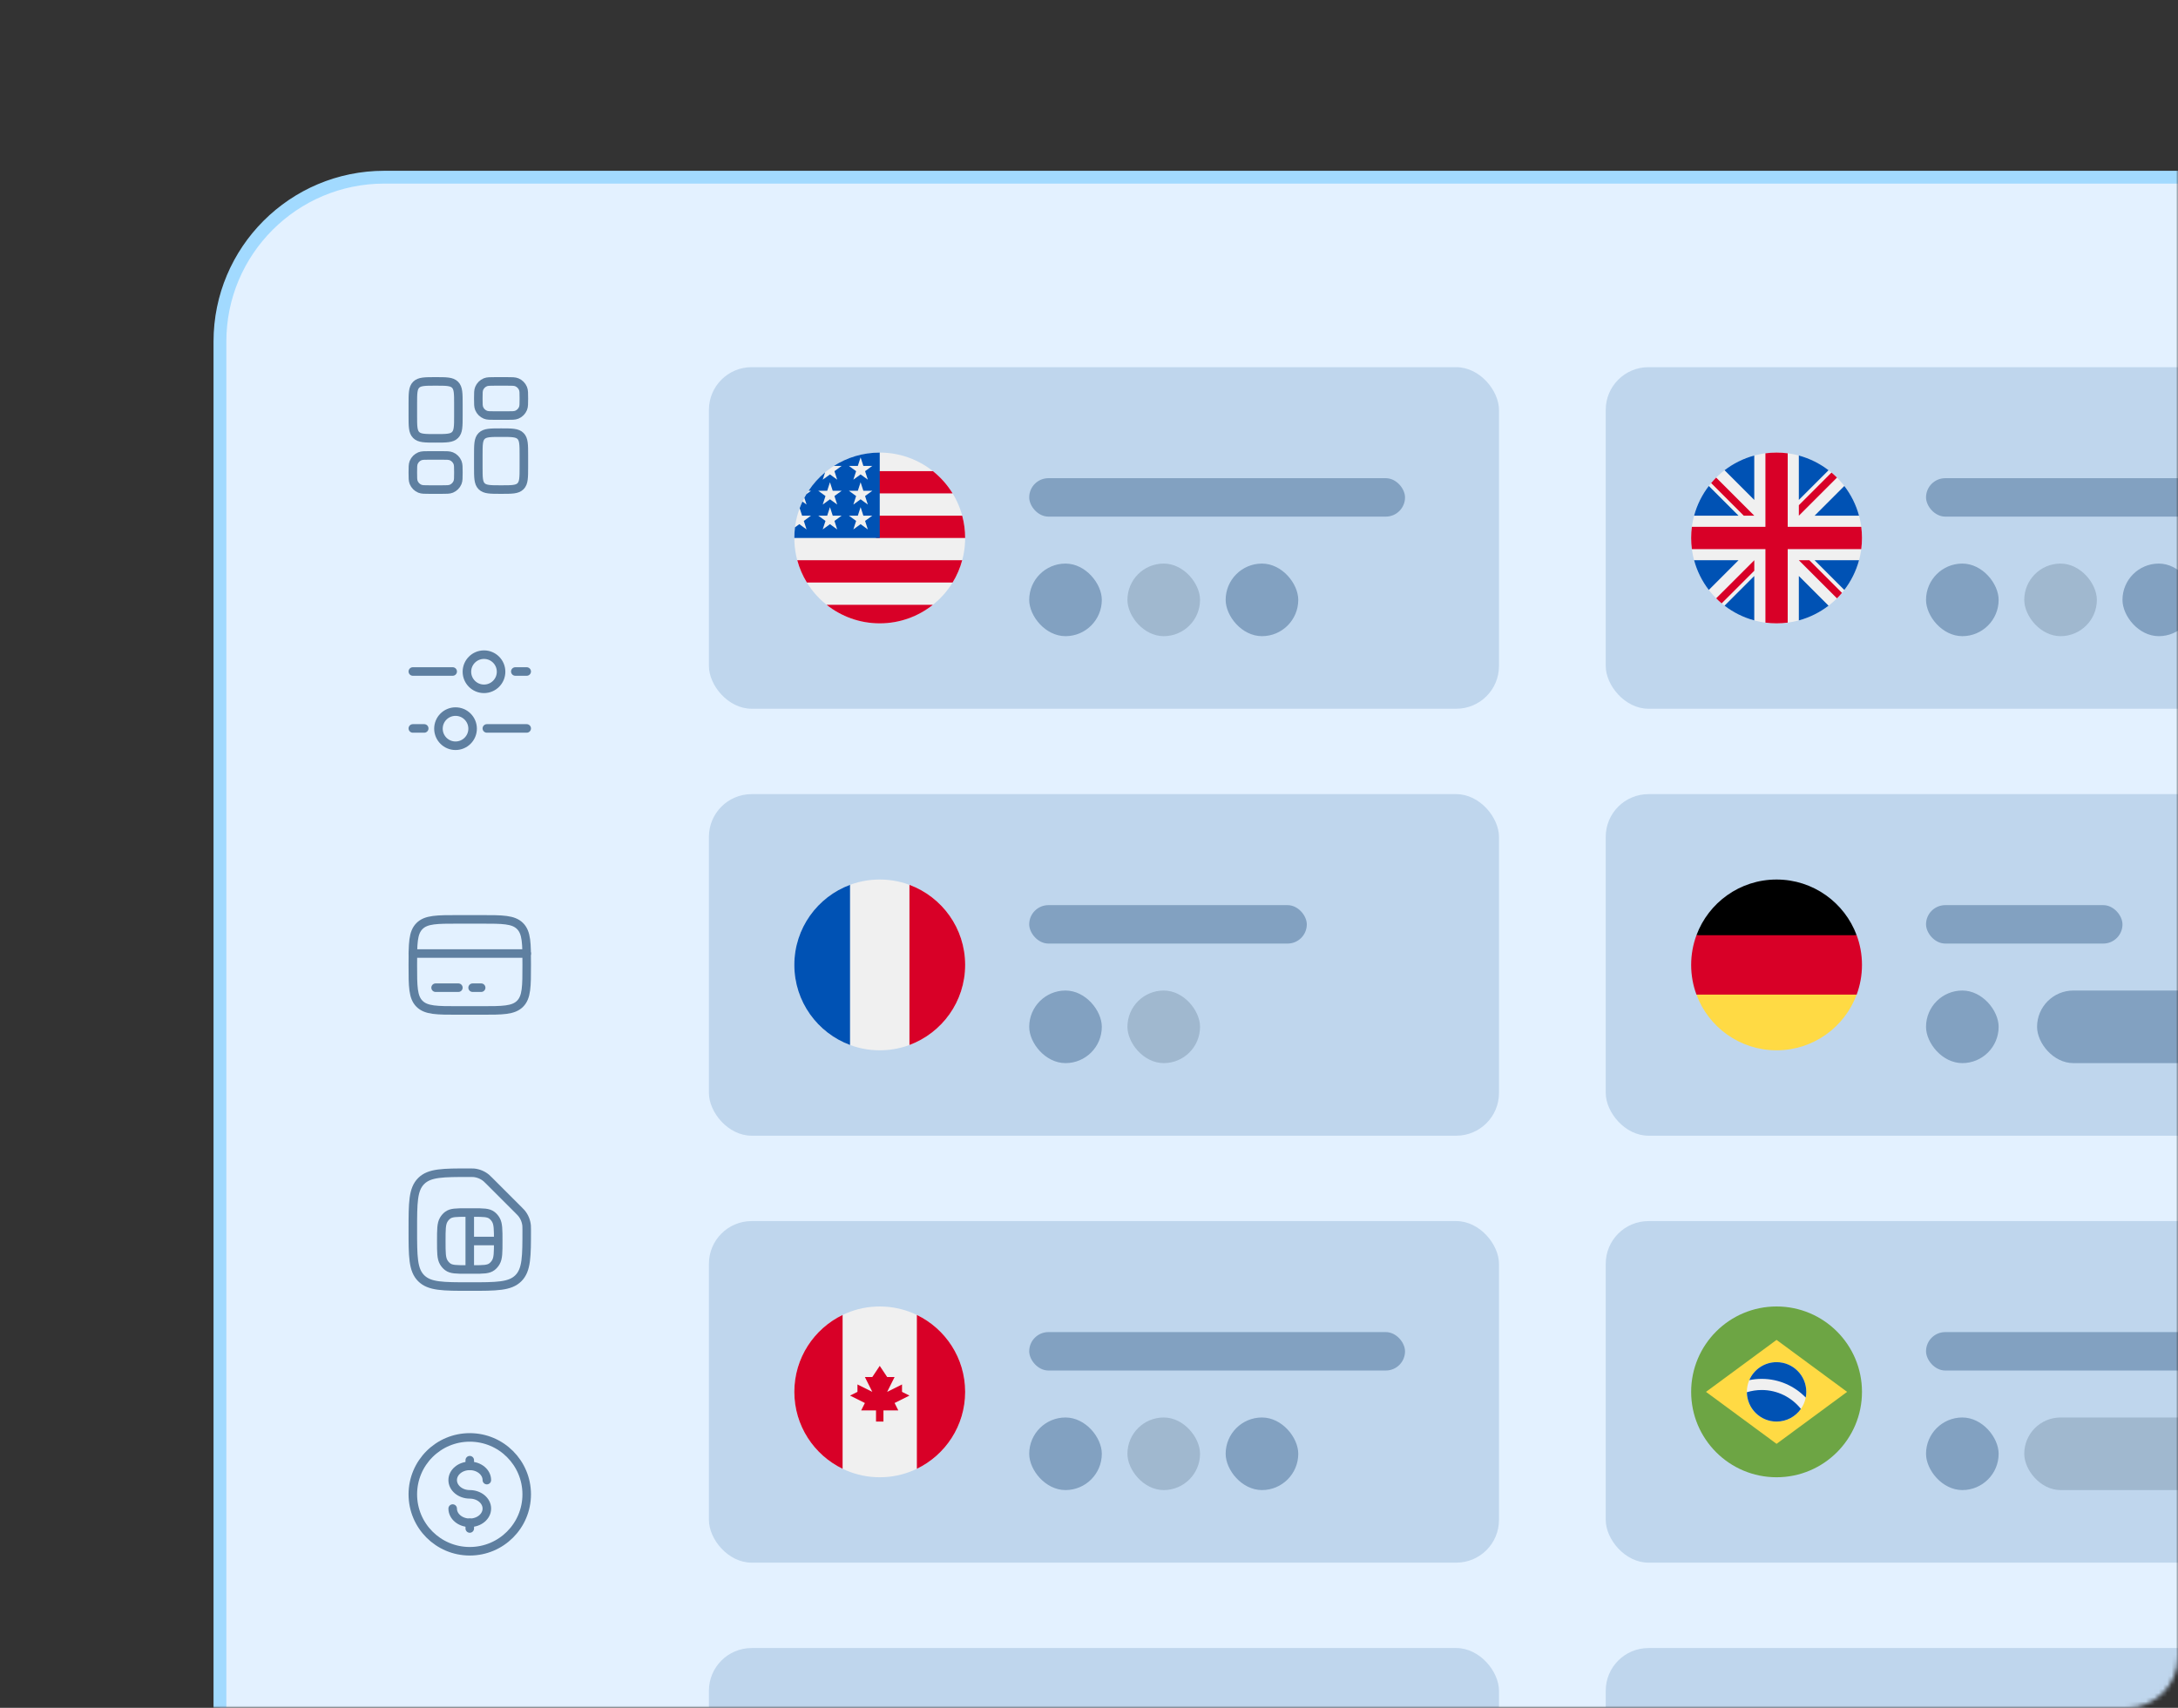 <svg width="510" height="400" viewBox="0 0 510 400" fill="none" xmlns="http://www.w3.org/2000/svg">
<rect x="0" y="0" width="510" height="400" fill="#333333" stroke="none"/>
<mask id="mask0_1844_648" style="mask-type:alpha" maskUnits="userSpaceOnUse" x="0" y="0" width="510" height="400">
<rect width="510" height="400" rx="12" fill="white"/>
</mask>
<g mask="url(#mask0_1844_648)">
<rect x="51.5" y="41.5" width="600" height="455" rx="38.5" fill="#E3F1FF" stroke="#A2DAFF" stroke-width="3"/>
<rect x="166" y="86" width="185" height="80" rx="10" fill="#BFD6ED"/>
<rect x="241" y="112" width="88" height="9" rx="4.5" fill="#82A1C1"/>
<rect x="241" y="132" width="17" height="17" rx="8.5" fill="#82A1C1"/>
<rect x="287" y="132" width="17" height="17" rx="8.5" fill="#82A1C1"/>
<rect x="264" y="132" width="17" height="17" rx="8.5" fill="#A0B8CF"/>
<g clip-path="url(#clip0_1844_648)">
<path d="M206 146C217.046 146 226 137.046 226 126C226 114.954 217.046 106 206 106C194.954 106 186 114.954 186 126C186 137.046 194.954 146 206 146Z" fill="#F0F0F0"/>
<path d="M205.131 126H226C226 124.194 225.76 122.446 225.311 120.782H205.131V126Z" fill="#D80027"/>
<path d="M205.131 115.565H223.065C221.841 113.567 220.275 111.801 218.45 110.348H205.131V115.565Z" fill="#D80027"/>
<path d="M206 146C210.707 146 215.034 144.373 218.45 141.652H193.551C196.967 144.373 201.294 146 206 146Z" fill="#D80027"/>
<path d="M188.936 136.434H223.065C224.048 134.83 224.81 133.077 225.311 131.217H186.689C187.191 133.077 187.953 134.83 188.936 136.434Z" fill="#D80027"/>
<path d="M195.264 109.123H197.087L195.392 110.355L196.039 112.348L194.344 111.116L192.649 112.348L193.208 110.626C191.715 111.87 190.407 113.326 189.329 114.949H189.913L188.834 115.733C188.666 116.014 188.505 116.299 188.35 116.588L188.865 118.174L187.904 117.475C187.665 117.982 187.446 118.499 187.25 119.028L187.818 120.775H189.913L188.218 122.007L188.865 124L187.17 122.768L186.155 123.506C186.053 124.323 186 125.155 186 126H206C206 114.954 206 113.652 206 106C202.049 106 198.366 107.146 195.264 109.123ZM196.039 124L194.344 122.768L192.649 124L193.296 122.007L191.601 120.775H193.696L194.344 118.783L194.991 120.775H197.087L195.392 122.007L196.039 124ZM195.392 116.181L196.039 118.174L194.344 116.942L192.649 118.174L193.296 116.181L191.601 114.949H193.696L194.344 112.956L194.991 114.949H197.087L195.392 116.181ZM203.213 124L201.518 122.768L199.823 124L200.47 122.007L198.775 120.775H200.87L201.518 118.783L202.165 120.775H204.261L202.566 122.007L203.213 124ZM202.566 116.181L203.213 118.174L201.518 116.942L199.823 118.174L200.47 116.181L198.775 114.949H200.87L201.518 112.956L202.165 114.949H204.261L202.566 116.181ZM202.566 110.355L203.213 112.348L201.518 111.116L199.823 112.348L200.47 110.355L198.775 109.123H200.87L201.518 107.13L202.165 109.123H204.261L202.566 110.355Z" fill="#0052B4"/>
</g>
<rect x="166" y="186" width="185" height="80" rx="10" fill="#BFD6ED"/>
<g clip-path="url(#clip1_1844_648)">
<path d="M206 246C217.046 246 226 237.046 226 226C226 214.954 217.046 206 206 206C194.954 206 186 214.954 186 226C186 237.046 194.954 246 206 246Z" fill="#F0F0F0"/>
<path d="M226.001 226C226.001 217.401 220.573 210.07 212.957 207.244V244.756C220.573 241.93 226.001 234.599 226.001 226Z" fill="#D80027"/>
<path d="M186 226C186 234.599 191.428 241.93 199.044 244.756V207.244C191.428 210.07 186 217.401 186 226Z" fill="#0052B4"/>
</g>
<rect x="241" y="212" width="65" height="9" rx="4.5" fill="#82A1C1"/>
<rect x="241" y="232" width="17" height="17" rx="8.5" fill="#82A1C1"/>
<rect x="264" y="232" width="17" height="17" rx="8.5" fill="#A0B8CF"/>
<rect x="166" y="286" width="185" height="80" rx="10" fill="#BFD6ED"/>
<g clip-path="url(#clip2_1844_648)">
<path d="M206 346C217.046 346 226 337.046 226 326C226 314.954 217.046 306 206 306C194.954 306 186 314.954 186 326C186 337.046 194.954 346 206 346Z" fill="#F0F0F0"/>
<path d="M226 326C226 318.071 221.385 311.219 214.695 307.984V344.015C221.385 340.78 226 333.929 226 326Z" fill="#D80027"/>
<path d="M186 326C186 333.929 190.614 340.78 197.304 344.015V307.984C190.614 311.219 186 318.071 186 326Z" fill="#D80027"/>
<path d="M209.478 328.609L212.956 326.87L211.217 326V324.261L207.739 326L209.478 322.522H207.739L205.999 319.913L204.26 322.522H202.521L204.26 326L200.782 324.261V326L199.043 326.87L202.521 328.609L201.652 330.348H205.13V332.957H206.869V330.348H210.347L209.478 328.609Z" fill="#D80027"/>
</g>
<rect x="241" y="312" width="88" height="9" rx="4.5" fill="#82A1C1"/>
<rect x="241" y="332" width="17" height="17" rx="8.5" fill="#82A1C1"/>
<rect x="287" y="332" width="17" height="17" rx="8.5" fill="#82A1C1"/>
<rect x="264" y="332" width="17" height="17" rx="8.5" fill="#A0B8CF"/>
<rect x="166" y="386" width="185" height="80" rx="10" fill="#BFD6ED"/>
<rect x="376" y="86" width="185" height="80" rx="10" fill="#BFD6ED"/>
<g clip-path="url(#clip3_1844_648)">
<path d="M416 146C427.046 146 436 137.046 436 126C436 114.954 427.046 106 416 106C404.954 106 396 114.954 396 126C396 137.046 404.954 146 416 146Z" fill="#F0F0F0"/>
<path d="M400.133 113.824C398.562 115.868 397.377 118.224 396.688 120.783H407.092L400.133 113.824Z" fill="#0052B4"/>
<path d="M435.311 120.783C434.621 118.224 433.436 115.868 431.865 113.824L424.906 120.783H435.311Z" fill="#0052B4"/>
<path d="M396.688 131.218C397.377 133.777 398.562 136.133 400.133 138.177L407.092 131.218H396.688Z" fill="#0052B4"/>
<path d="M428.174 110.135C426.13 108.564 423.774 107.379 421.215 106.689V117.094L428.174 110.135Z" fill="#0052B4"/>
<path d="M403.82 141.866C405.864 143.437 408.22 144.622 410.779 145.312V134.907L403.82 141.866Z" fill="#0052B4"/>
<path d="M410.779 106.689C408.22 107.379 405.864 108.564 403.82 110.135L410.779 117.094V106.689Z" fill="#0052B4"/>
<path d="M421.215 145.312C423.774 144.622 426.13 143.437 428.174 141.866L421.215 134.907V145.312Z" fill="#0052B4"/>
<path d="M424.906 131.218L431.865 138.177C433.436 136.133 434.621 133.777 435.311 131.218H424.906Z" fill="#0052B4"/>
<path d="M435.831 123.391H418.609H418.609V106.169C417.755 106.058 416.884 106 416 106C415.116 106 414.245 106.058 413.391 106.169V123.391V123.391H396.169C396.058 124.245 396 125.116 396 126C396 126.884 396.058 127.755 396.169 128.609H413.391H413.391V145.831C414.245 145.942 415.116 146 416 146C416.884 146 417.755 145.942 418.609 145.831V128.609V128.609H435.831C435.942 127.755 436 126.884 436 126C436 125.116 435.942 124.245 435.831 123.391Z" fill="#D80027"/>
<path d="M421.219 131.218L430.143 140.143C430.554 139.732 430.945 139.303 431.319 138.859L423.678 131.218H421.219V131.218Z" fill="#D80027"/>
<path d="M410.784 131.218H410.784L401.859 140.142C402.27 140.553 402.699 140.944 403.143 141.318L410.784 133.677V131.218Z" fill="#D80027"/>
<path d="M410.784 120.782V120.782L401.859 111.857C401.449 112.268 401.057 112.697 400.684 113.141L408.324 120.782H410.784V120.782Z" fill="#D80027"/>
<path d="M421.219 120.783L430.144 111.858C429.733 111.448 429.304 111.056 428.86 110.683L421.219 118.323V120.783Z" fill="#D80027"/>
</g>
<rect x="451" y="112" width="88" height="9" rx="4.5" fill="#82A1C1"/>
<rect x="451" y="132" width="17" height="17" rx="8.5" fill="#82A1C1"/>
<rect x="497" y="132" width="17" height="17" rx="8.5" fill="#82A1C1"/>
<rect x="474" y="132" width="17" height="17" rx="8.5" fill="#A0B8CF"/>
<rect x="376" y="186" width="185" height="80" rx="10" fill="#BFD6ED"/>
<g clip-path="url(#clip4_1844_648)">
<path d="M397.242 232.957C400.068 240.573 407.399 246 415.998 246C424.597 246 431.928 240.573 434.754 232.957L415.998 231.218L397.242 232.957Z" fill="#FFDA44"/>
<path d="M415.998 206C407.399 206 400.068 211.427 397.242 219.044L415.998 220.783L434.754 219.043C431.928 211.427 424.597 206 415.998 206Z" fill="black"/>
<path d="M397.244 219.044C396.44 221.211 396 223.554 396 226C396 228.447 396.44 230.79 397.244 232.957H434.756C435.56 230.79 436 228.447 436 226C436 223.554 435.56 221.211 434.756 219.044H397.244Z" fill="#D80027"/>
</g>
<rect x="451" y="212" width="46" height="9" rx="4.5" fill="#82A1C1"/>
<rect x="451" y="232" width="17" height="17" rx="8.5" fill="#82A1C1"/>
<rect x="477" y="232" width="52" height="17" rx="8.5" fill="#82A1C1"/>
<rect x="376" y="286" width="185" height="80" rx="10" fill="#BFD6ED"/>
<g clip-path="url(#clip5_1844_648)">
<path d="M416 346C427.046 346 436 337.046 436 326C436 314.954 427.046 306 416 306C404.954 306 396 314.954 396 326C396 337.046 404.954 346 416 346Z" fill="#6DA544"/>
<path d="M415.998 313.826L432.52 326L415.998 338.174L399.477 326L415.998 313.826Z" fill="#FFDA44"/>
<path d="M415.999 332.956C419.841 332.956 422.956 329.841 422.956 325.999C422.956 322.157 419.841 319.043 415.999 319.043C412.157 319.043 409.043 322.157 409.043 325.999C409.043 329.841 412.157 332.956 415.999 332.956Z" fill="#F0F0F0"/>
<path d="M412.523 325.564C411.313 325.564 410.146 325.748 409.047 326.09C409.096 329.89 412.19 332.956 416.001 332.956C418.358 332.956 420.44 331.783 421.698 329.99C419.545 327.294 416.233 325.564 412.523 325.564Z" fill="#0052B4"/>
<path d="M422.83 327.332C422.913 326.901 422.959 326.455 422.959 325.999C422.959 322.157 419.844 319.043 416.002 319.043C413.135 319.043 410.674 320.777 409.609 323.254C410.551 323.059 411.525 322.956 412.524 322.956C416.564 322.956 420.219 324.635 422.83 327.332Z" fill="#0052B4"/>
</g>
<rect x="451" y="312" width="66" height="9" rx="4.5" fill="#82A1C1"/>
<rect x="451" y="332" width="17" height="17" rx="8.5" fill="#82A1C1"/>
<rect x="474" y="332" width="47" height="17" rx="8.5" fill="#A0B8CF"/>
<rect x="376" y="386" width="185" height="80" rx="10" fill="#BFD6ED"/>
</g>
<path d="M98.621 299.381C100.573 301.334 103.716 301.334 110.001 301.334C116.287 301.334 119.429 301.334 121.382 299.381C123.335 297.428 123.335 294.286 123.335 288C123.335 287.545 123.335 287.317 123.314 287.086C123.22 286.007 122.783 284.95 122.086 284.121C121.937 283.943 121.772 283.778 121.442 283.448L114.554 276.56C114.224 276.23 114.059 276.065 113.881 275.915C113.051 275.219 111.995 274.781 110.916 274.687C110.684 274.667 110.457 274.667 110.001 274.667C103.716 274.667 100.573 274.667 98.621 276.62C96.668 278.572 96.668 281.715 96.668 288C96.668 294.286 96.668 297.428 98.621 299.381Z" stroke="#5E7FA0" stroke-width="2"/>
<path d="M109.999 284H109.165C106.825 284 105.654 284 104.813 284.642C104.449 284.92 104.137 285.277 103.894 285.693C103.332 286.654 103.332 287.992 103.332 290.667C103.332 293.342 103.332 294.679 103.894 295.64C104.137 296.056 104.449 296.413 104.813 296.691C105.654 297.333 106.825 297.333 109.165 297.333H109.999M109.999 284H110.832C113.173 284 114.343 284 115.184 284.642C115.548 284.92 115.86 285.277 116.104 285.693C116.665 286.654 116.665 287.992 116.665 290.667M109.999 284V290.667M109.999 297.333H110.832C113.173 297.333 114.343 297.333 115.184 296.691C115.548 296.413 115.86 296.056 116.104 295.64C116.665 294.679 116.665 293.342 116.665 290.667M109.999 297.333V290.667M109.999 290.667H116.665" stroke="#5E7FA0" stroke-width="2"/>
<circle cx="110.001" cy="350" r="13.333" stroke="#5E7FA0" stroke-width="2"/>
<path d="M110 356.667V357.334V358" stroke="#5E7FA0" stroke-width="2" stroke-linecap="round"/>
<path d="M110 342V342.667V343.333" stroke="#5E7FA0" stroke-width="2" stroke-linecap="round"/>
<path d="M114 346.666C114 344.825 112.209 343.333 110 343.333C107.791 343.333 106 344.825 106 346.666C106 348.507 107.791 350 110 350C112.209 350 114 351.492 114 353.333C114 355.174 112.209 356.666 110 356.666C107.791 356.666 106 355.174 106 353.333" stroke="#5E7FA0" stroke-width="2" stroke-linecap="round"/>
<path d="M96.668 226C96.668 220.971 96.668 218.457 98.23 216.895C99.792 215.333 102.306 215.333 107.335 215.333H112.668C117.696 215.333 120.21 215.333 121.773 216.895C123.335 218.457 123.335 220.971 123.335 226C123.335 231.028 123.335 233.542 121.773 235.104C120.21 236.666 117.696 236.666 112.668 236.666H107.335C102.306 236.666 99.792 236.666 98.23 235.104C96.668 233.542 96.668 231.028 96.668 226Z" stroke="#5E7FA0" stroke-width="2"/>
<path d="M107.333 231.333H102" stroke="#5E7FA0" stroke-width="2" stroke-linecap="round"/>
<path d="M112.668 231.333H110.668" stroke="#5E7FA0" stroke-width="2" stroke-linecap="round"/>
<path d="M96.668 223.333H123.335" stroke="#5E7FA0" stroke-width="2" stroke-linecap="round"/>
<path d="M106.668 166.667C108.877 166.667 110.668 168.458 110.668 170.667C110.668 172.876 108.877 174.667 106.668 174.667C104.459 174.667 102.668 172.876 102.668 170.667C102.668 168.458 104.459 166.667 106.668 166.667Z" stroke="#5E7FA0" stroke-width="2"/>
<path d="M113.332 153.333C111.123 153.333 109.332 155.124 109.332 157.333C109.332 159.542 111.123 161.333 113.332 161.333C115.541 161.333 117.332 159.542 117.332 157.333C117.332 155.124 115.541 153.333 113.332 153.333Z" stroke="#5E7FA0" stroke-width="2"/>
<path d="M114 170.611L123.333 170.611" stroke="#5E7FA0" stroke-width="2" stroke-linecap="round"/>
<path d="M106 157.278L96.667 157.278" stroke="#5E7FA0" stroke-width="2" stroke-linecap="round"/>
<path d="M96.668 170.611L99.335 170.611" stroke="#5E7FA0" stroke-width="2" stroke-linecap="round"/>
<path d="M123.332 157.278L120.665 157.278" stroke="#5E7FA0" stroke-width="2" stroke-linecap="round"/>
<path d="M112 106.666C112 104.152 112 102.895 112.781 102.114C113.562 101.333 114.819 101.333 117.333 101.333C119.847 101.333 121.105 101.333 121.886 102.114C122.667 102.895 122.667 104.152 122.667 106.666V109.333C122.667 111.847 122.667 113.104 121.886 113.885C121.105 114.666 119.847 114.666 117.333 114.666C114.819 114.666 113.562 114.666 112.781 113.885C112 113.104 112 111.847 112 109.333V106.666Z" stroke="#5E7FA0" stroke-width="2"/>
<path d="M96.668 97.333C96.668 99.847 96.668 101.104 97.449 101.885C98.23 102.666 99.487 102.666 102.001 102.666C104.515 102.666 105.773 102.666 106.554 101.885C107.335 101.104 107.335 99.847 107.335 97.333V94.666C107.335 92.152 107.335 90.895 106.554 90.114C105.773 89.333 104.515 89.333 102.001 89.333C99.487 89.333 98.23 89.333 97.449 90.114C96.668 90.895 96.668 92.152 96.668 94.666V97.333Z" stroke="#5E7FA0" stroke-width="2"/>
<path d="M112 93.333C112 92.091 112 91.469 112.203 90.979C112.474 90.326 112.993 89.807 113.646 89.536C114.136 89.333 114.757 89.333 116 89.333H118.667C119.909 89.333 120.53 89.333 121.02 89.536C121.674 89.807 122.193 90.326 122.464 90.979C122.667 91.469 122.667 92.091 122.667 93.333C122.667 94.576 122.667 95.197 122.464 95.687C122.193 96.34 121.674 96.859 121.02 97.13C120.53 97.333 119.909 97.333 118.667 97.333H116C114.757 97.333 114.136 97.333 113.646 97.13C112.993 96.859 112.474 96.34 112.203 95.687C112 95.197 112 94.576 112 93.333Z" stroke="#5E7FA0" stroke-width="2"/>
<path d="M96.668 110.667C96.668 111.91 96.668 112.531 96.871 113.021C97.142 113.674 97.661 114.193 98.314 114.464C98.804 114.667 99.425 114.667 100.668 114.667H103.335C104.577 114.667 105.198 114.667 105.688 114.464C106.342 114.193 106.861 113.674 107.132 113.021C107.335 112.531 107.335 111.91 107.335 110.667C107.335 109.424 107.335 108.803 107.132 108.313C106.861 107.66 106.342 107.141 105.688 106.87C105.198 106.667 104.577 106.667 103.335 106.667H100.668C99.425 106.667 98.804 106.667 98.314 106.87C97.661 107.141 97.142 107.66 96.871 108.313C96.668 108.803 96.668 109.424 96.668 110.667Z" stroke="#5E7FA0" stroke-width="2"/>
<defs>
<clipPath id="clip0_1844_648">
<rect width="40" height="40" fill="white" transform="translate(186 106)"/>
</clipPath>
<clipPath id="clip1_1844_648">
<rect width="40" height="40" fill="white" transform="translate(186 206)"/>
</clipPath>
<clipPath id="clip2_1844_648">
<rect width="40" height="40" fill="white" transform="translate(186 306)"/>
</clipPath>
<clipPath id="clip3_1844_648">
<rect width="40" height="40" fill="white" transform="translate(396 106)"/>
</clipPath>
<clipPath id="clip4_1844_648">
<rect width="40" height="40" fill="white" transform="translate(396 206)"/>
</clipPath>
<clipPath id="clip5_1844_648">
<rect width="40" height="40" fill="white" transform="translate(396 306)"/>
</clipPath>
</defs>
</svg>
